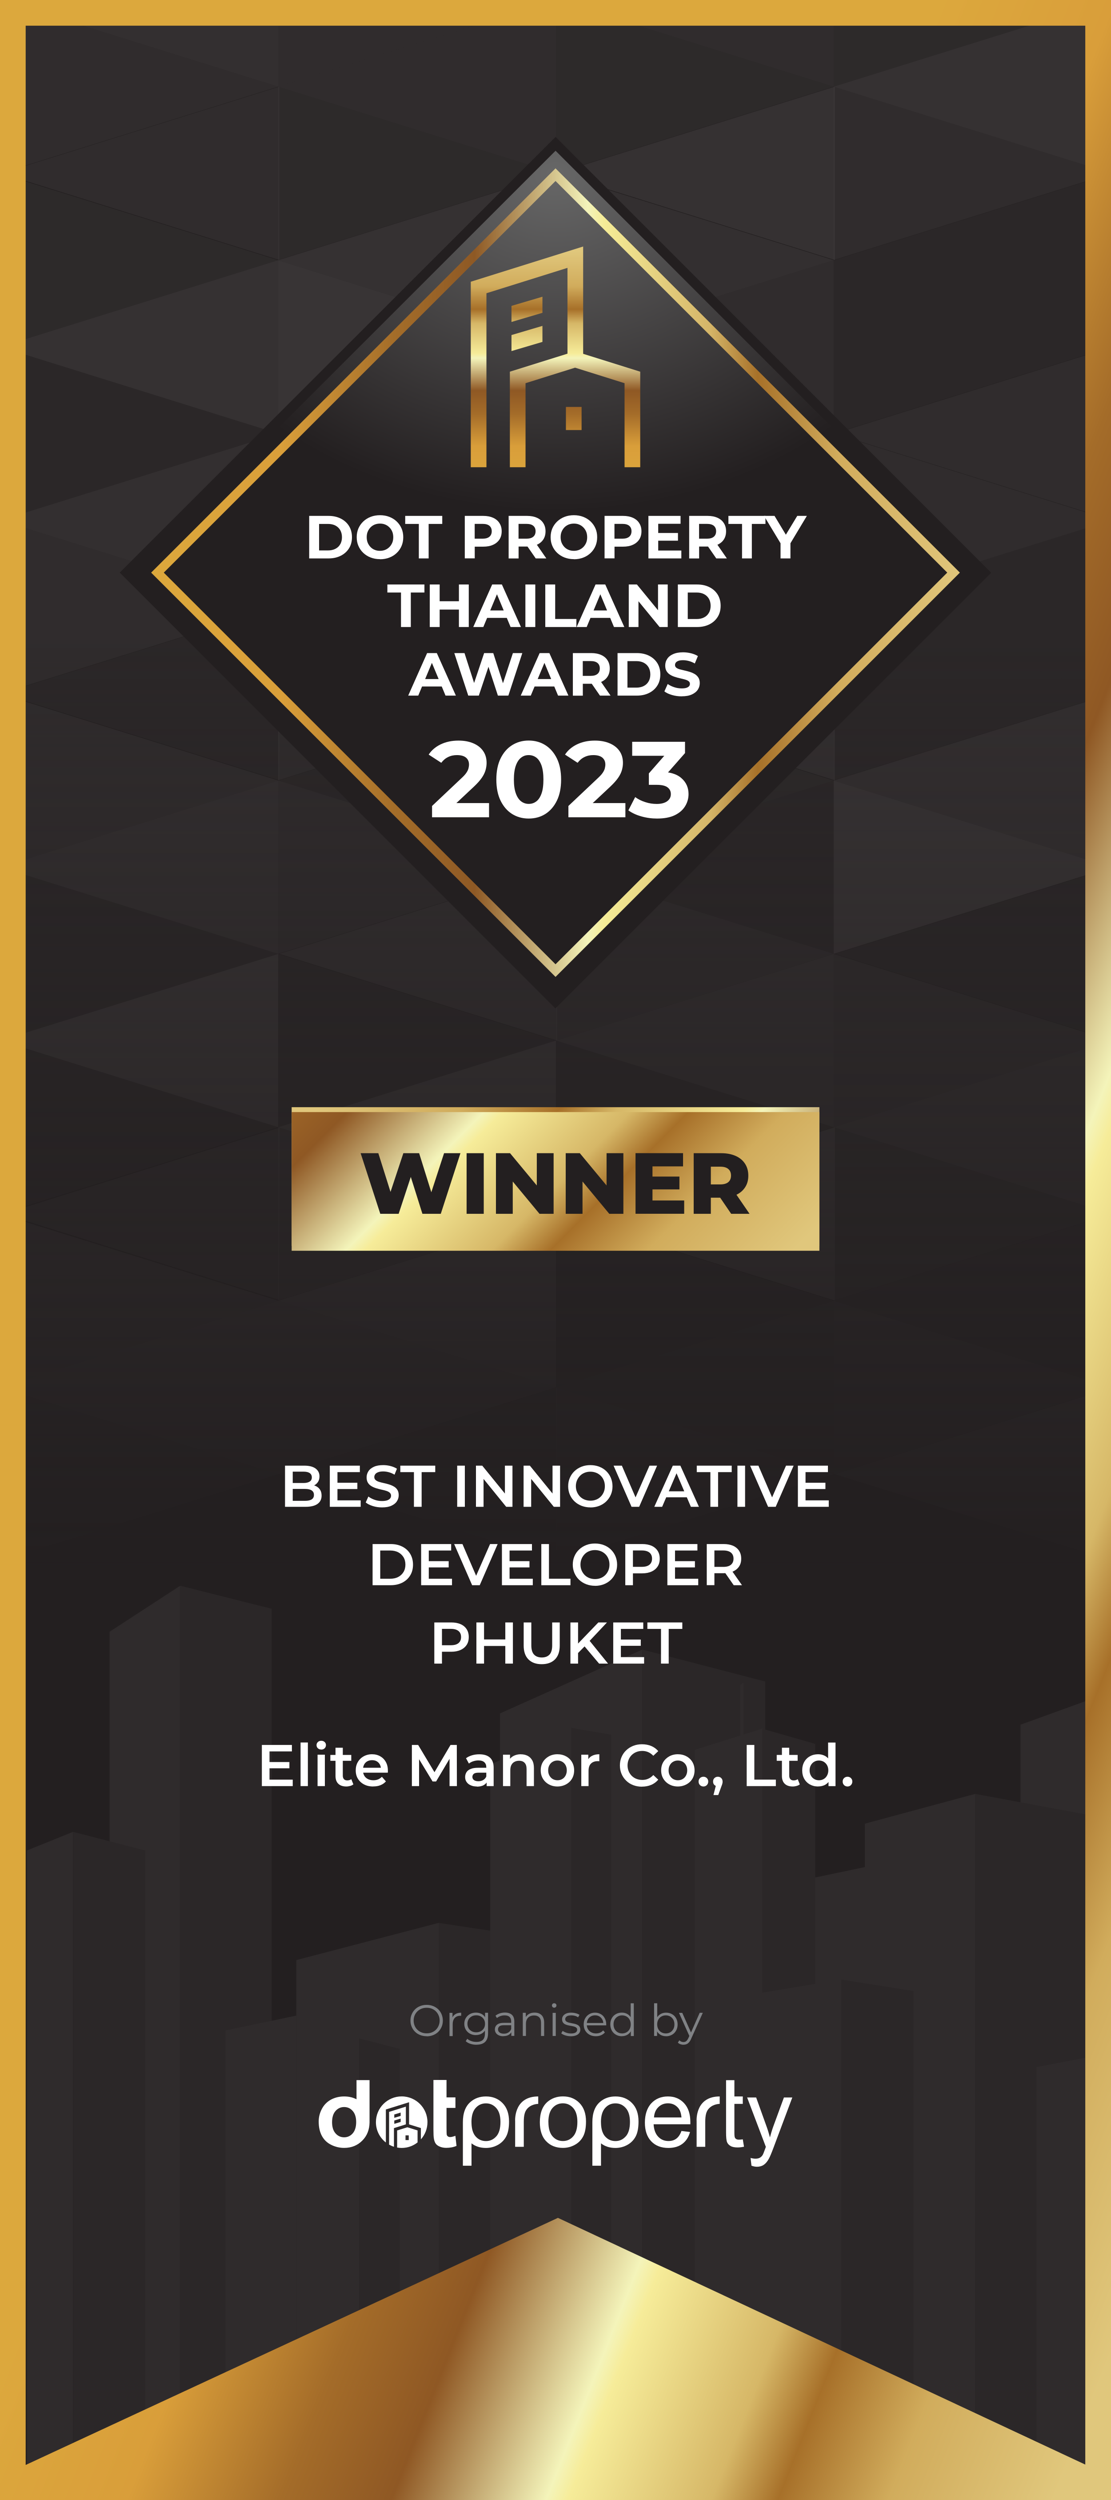 <?xml version="1.0" encoding="UTF-8"?>
<svg xmlns="http://www.w3.org/2000/svg" xmlns:xlink="http://www.w3.org/1999/xlink" viewBox="0 0 226.77 510.24">
  <rect x="0" y="0" width="226.77" height="510.24" fill="#333333" stroke="none"/>
  <defs>
    <style>
      .cls-1 {
        clip-path: url(#clippath);
      }

      .cls-2 {
        fill: none;
      }

      .cls-2, .cls-3, .cls-4, .cls-5, .cls-6, .cls-7, .cls-8, .cls-9, .cls-10, .cls-11, .cls-12, .cls-13, .cls-14, .cls-15, .cls-16, .cls-17, .cls-18, .cls-19, .cls-20, .cls-21, .cls-22, .cls-23 {
        stroke-width: 0px;
      }

      .cls-24 {
        mix-blend-mode: lighten;
        opacity: .1;
      }

      .cls-3, .cls-7, .cls-8, .cls-9, .cls-17, .cls-18, .cls-23 {
        fill: #fff;
      }

      .cls-3, .cls-25 {
        opacity: .7;
      }

      .cls-4 {
        fill: url(#linear-gradient);
      }

      .cls-5 {
        fill: url(#radial-gradient);
      }

      .cls-26 {
        mix-blend-mode: screen;
        opacity: .12;
      }

      .cls-6 {
        fill: url(#GradientFill_10);
      }

      .cls-7 {
        opacity: .8;
      }

      .cls-27 {
        clip-path: url(#clippath-1);
      }

      .cls-8 {
        opacity: .4;
      }

      .cls-9 {
        opacity: .5;
      }

      .cls-10 {
        fill: url(#GradientFill_2);
      }

      .cls-11 {
        fill: url(#GradientFill_10-6);
      }

      .cls-12 {
        fill: url(#GradientFill_10-7);
      }

      .cls-13 {
        fill: url(#GradientFill_10-2);
      }

      .cls-14 {
        fill: url(#GradientFill_10-4);
      }

      .cls-15 {
        fill: url(#GradientFill_10-5);
      }

      .cls-16 {
        fill: url(#GradientFill_10-3);
      }

      .cls-28 {
        isolation: isolate;
      }

      .cls-17 {
        opacity: .6;
      }

      .cls-18 {
        opacity: .3;
      }

      .cls-19 {
        fill: #808285;
      }

      .cls-20 {
        fill: #231f20;
      }

      .cls-21 {
        fill: #cfcfcf;
      }

      .cls-22 {
        fill: #929292;
      }
    </style>
    <clipPath id="clippath">
      <rect class="cls-2" x="0" y="0" width="226.77" height="368.5"/>
    </clipPath>
    <linearGradient id="linear-gradient" x1="113.39" y1="322.27" x2="113.39" y2="-37.58" gradientUnits="userSpaceOnUse">
      <stop offset="0" stop-color="#231f20"/>
      <stop offset=".56" stop-color="#231f20" stop-opacity="0"/>
    </linearGradient>
    <clipPath id="clippath-1">
      <polygon id="SVGID" class="cls-2" points=".17 225.72 .17 508.22 226.61 510.23 226.61 154.73 .17 225.72"/>
    </clipPath>
    <radialGradient id="radial-gradient" cx="113.25" cy="35.6" fx="113.25" fy="35.6" r="86.1" gradientTransform="translate(110.92 -40.91) rotate(44.99) scale(1 .8)" gradientUnits="userSpaceOnUse">
      <stop offset="0" stop-color="#676767"/>
      <stop offset="1" stop-color="#231f20"/>
    </radialGradient>
    <linearGradient id="GradientFill_2" data-name="GradientFill 2" x1="30.85" y1="116.87" x2="195.92" y2="116.87" gradientUnits="userSpaceOnUse">
      <stop offset="0" stop-color="#dca83c"/>
      <stop offset=".16" stop-color="#da9f3a"/>
      <stop offset=".3" stop-color="#a46d29"/>
      <stop offset=".4" stop-color="#8e5925"/>
      <stop offset=".54" stop-color="#f3f3ba"/>
      <stop offset=".56" stop-color="#f5ec97"/>
      <stop offset=".69" stop-color="#d5b669"/>
      <stop offset=".75" stop-color="#a77129"/>
      <stop offset=".85" stop-color="#d2ac5c"/>
      <stop offset="1" stop-color="#e0c67b"/>
    </linearGradient>
    <linearGradient id="GradientFill_10" data-name="GradientFill 10" x1="107.56" y1="98.67" x2="107.56" y2="51.29" gradientUnits="userSpaceOnUse">
      <stop offset="0" stop-color="#dca83d"/>
      <stop offset=".16" stop-color="#d99e3a"/>
      <stop offset=".3" stop-color="#a46c29"/>
      <stop offset=".4" stop-color="#8f5824"/>
      <stop offset=".54" stop-color="#f4f4ba"/>
      <stop offset=".56" stop-color="#f6ec99"/>
      <stop offset=".69" stop-color="#d6b767"/>
      <stop offset=".75" stop-color="#a77029"/>
      <stop offset=".85" stop-color="#d1ac5c"/>
      <stop offset="1" stop-color="#e0c77c"/>
    </linearGradient>
    <linearGradient id="GradientFill_10-2" data-name="GradientFill 10" y1="98.67" y2="51.29" xlink:href="#GradientFill_10"/>
    <linearGradient id="GradientFill_10-3" data-name="GradientFill 10" x1="113.39" y1="98.67" x2="113.39" y2="51.29" xlink:href="#GradientFill_10"/>
    <linearGradient id="GradientFill_10-4" data-name="GradientFill 10" x1="117.1" y1="98.67" x2="117.1" y2="51.29" xlink:href="#GradientFill_10"/>
    <linearGradient id="GradientFill_10-5" data-name="GradientFill 10" x1="272.03" y1="-4327.61" x2="371.52" y2="-4228.12" gradientTransform="translate(453.55 -4019.36) rotate(-180)" xlink:href="#GradientFill_10"/>
    <linearGradient id="GradientFill_10-6" data-name="GradientFill 10" x1="45.25" y1="172.99" x2="144.75" y2="272.48" xlink:href="#GradientFill_10"/>
    <linearGradient id="GradientFill_10-7" data-name="GradientFill 10" x1="93.72" y1="247.34" x2="288.59" y2="324.4" xlink:href="#GradientFill_10"/>
  </defs>
  <g class="cls-28">
    <g id="Layer_1" data-name="Layer 1">
      <rect class="cls-20" x="0" y="0" width="226.77" height="510.23"/>
      <g class="cls-1">
        <g>
          <g class="cls-26">
            <polygon class="cls-8" points="113.48 0 170.17 17.69 113.48 35.37 113.48 0"/>
            <polygon class="cls-3" points="226.86 0 170.17 17.69 226.86 35.37 226.86 0"/>
            <polygon class="cls-3" points="113.69 35.37 170.38 17.69 170.38 53.06 113.69 35.37"/>
            <polygon class="cls-8" points="170.17 -17.69 170.17 17.69 226.86 0 170.17 -17.69"/>
            <polygon class="cls-9" points="170.17 53.06 170.17 17.69 226.86 35.37 170.17 53.06"/>
            <polygon class="cls-9" points="113.48 0 170.17 17.69 170.17 -17.69 113.48 0"/>
            <polygon class="cls-18" points="170.17 53.11 226.86 70.8 170.17 88.49 170.17 53.11"/>
            <polygon class="cls-9" points="170.38 88.49 227.07 70.8 227.07 106.17 170.38 88.49"/>
            <polygon class="cls-18" points="170.17 53.11 226.86 70.8 226.86 35.43 170.17 53.11"/>
            <polygon class="cls-9" points=".09 0 56.78 17.69 .09 35.37 .09 0"/>
            <polygon class="cls-9" points="113.48 0 56.78 17.69 113.48 35.37 113.48 0"/>
            <polygon class="cls-9" points=".31 35.37 57 17.69 57 53.06 .31 35.37"/>
            <polygon class="cls-9" points="56.78 -17.69 56.78 17.69 113.48 0 56.78 -17.69"/>
            <polygon class="cls-8" points="56.78 53.06 56.78 17.69 113.48 35.37 56.78 53.06"/>
            <polygon class="cls-17" points=".09 0 56.78 17.69 56.78 -17.69 .09 0"/>
            <polygon class="cls-7" points="56.78 53.11 113.48 70.8 56.78 88.49 56.78 53.11"/>
            <polygon class="cls-9" points="170.17 53.11 113.48 70.8 170.17 88.49 170.17 53.11"/>
            <polygon class="cls-9" points="57 88.49 113.69 70.8 113.69 106.17 57 88.49"/>
            <polygon class="cls-17" points="113.48 35.43 113.48 70.8 170.17 53.11 113.48 35.43"/>
            <polygon class="cls-18" points="113.48 106.17 113.48 70.8 170.17 88.49 113.48 106.17"/>
            <polygon class="cls-3" points="56.78 53.11 113.48 70.8 113.48 35.43 56.78 53.11"/>
            <polygon class="cls-3" points="56.78 53.11 .09 70.8 56.78 88.49 56.78 53.11"/>
            <polygon class="cls-8" points=".09 35.43 .09 70.8 56.78 53.11 .09 35.43"/>
            <polygon class="cls-18" points=".09 106.17 .09 70.8 56.78 88.49 .09 106.17"/>
            <polygon class="cls-9" points="113.48 106.19 170.17 123.87 113.48 141.56 113.48 106.19"/>
            <polygon class="cls-18" points="226.86 106.19 170.17 123.87 226.86 141.56 226.86 106.19"/>
            <polygon class="cls-17" points="113.69 141.56 170.38 123.87 170.38 159.25 113.69 141.56"/>
            <polygon class="cls-9" points="170.17 88.5 170.17 123.87 226.86 106.19 170.17 88.5"/>
            <polygon class="cls-18" points="170.17 159.25 170.17 123.87 226.86 141.56 170.17 159.25"/>
            <polygon class="cls-9" points="113.48 106.19 170.17 123.87 170.17 88.5 113.48 106.19"/>
            <polygon class="cls-7" points="170.17 159.3 226.86 176.99 170.17 194.67 170.17 159.3"/>
            <polygon class="cls-18" points="170.38 194.67 227.07 176.99 227.07 212.36 170.38 194.67"/>
            <polygon class="cls-17" points="170.17 159.3 226.86 176.99 226.86 141.61 170.17 159.3"/>
            <polygon class="cls-9" points=".09 106.19 56.78 123.87 .09 141.56 .09 106.19"/>
            <polygon class="cls-17" points="113.48 106.19 56.78 123.87 113.48 141.56 113.48 106.19"/>
            <polygon class="cls-18" points=".31 141.56 57 123.87 57 159.25 .31 141.56"/>
            <polygon class="cls-18" points="56.78 88.5 56.78 123.87 113.48 106.19 56.78 88.5"/>
            <polygon class="cls-9" points="56.78 159.25 56.78 123.87 113.48 141.56 56.78 159.25"/>
            <polygon class="cls-17" points=".09 106.19 56.78 123.87 56.78 88.5 .09 106.19"/>
            <polygon class="cls-9" points="56.78 159.3 113.48 176.99 56.78 194.67 56.78 159.3"/>
            <polygon class="cls-18" points="170.17 159.3 113.48 176.99 170.17 194.67 170.17 159.3"/>
            <polygon class="cls-17" points="57 194.67 113.69 176.99 113.69 212.36 57 194.67"/>
            <polygon class="cls-8" points="113.48 141.61 113.48 176.99 170.17 159.3 113.48 141.61"/>
            <polygon class="cls-9" points="113.48 212.36 113.48 176.99 170.17 194.67 113.48 212.36"/>
            <polygon class="cls-18" points="56.78 159.3 113.48 176.99 113.48 141.61 56.78 159.3"/>
            <polygon class="cls-17" points="56.78 159.3 .09 176.99 56.78 194.67 56.78 159.3"/>
            <polygon class="cls-9" points=".09 141.61 .09 176.99 56.78 159.3 .09 141.61"/>
            <polygon class="cls-18" points=".09 212.36 .09 176.99 56.78 194.67 .09 212.36"/>
            <polygon class="cls-18" points="113.48 212.37 170.17 230.06 113.48 247.75 113.48 212.37"/>
            <polygon class="cls-17" points="226.86 212.37 170.17 230.06 226.86 247.75 226.86 212.37"/>
            <polygon class="cls-7" points="113.69 247.75 170.38 230.06 170.38 265.43 113.69 247.75"/>
            <polygon class="cls-9" points="170.17 194.69 170.17 230.06 226.86 212.37 170.17 194.69"/>
            <polygon class="cls-8" points="170.17 265.43 170.17 230.06 226.86 247.75 170.17 265.43"/>
            <polygon class="cls-17" points="113.48 212.37 170.17 230.06 170.17 194.69 113.48 212.37"/>
            <polygon class="cls-9" points="170.17 265.49 226.86 283.17 170.17 300.86 170.17 265.49"/>
            <polygon class="cls-7" points="170.38 300.86 227.07 283.17 227.07 318.55 170.38 300.86"/>
            <polygon class="cls-18" points="170.17 265.48 226.86 283.17 226.86 247.8 170.17 265.48"/>
            <polygon class="cls-18" points=".09 212.37 56.78 230.06 .09 247.75 .09 212.37"/>
            <polygon class="cls-7" points="113.48 212.37 56.78 230.06 113.48 247.75 113.48 212.37"/>
            <polygon class="cls-9" points=".73 247.75 57.05 230.13 56.95 265.3 .73 247.75"/>
            <polygon class="cls-18" points="56.78 194.69 56.78 230.06 113.48 212.37 56.78 194.69"/>
            <polygon class="cls-9" points="56.78 265.43 56.78 230.06 113.48 247.75 56.78 265.43"/>
            <polygon class="cls-7" points=".09 212.37 56.78 230.06 56.78 194.69 .09 212.37"/>
            <polygon class="cls-3" points="56.78 265.49 113.48 283.17 56.78 300.86 56.78 265.49"/>
            <polygon class="cls-8" points="170.17 265.49 113.48 283.17 170.17 300.86 170.17 265.49"/>
            <polygon class="cls-8" points="57 300.86 113.69 283.17 113.69 318.55 57 300.86"/>
            <polygon class="cls-18" points="113.48 247.8 113.48 283.17 170.17 265.48 113.48 247.8"/>
            <polygon class="cls-9" points="113.48 318.55 113.48 283.17 170.17 300.86 113.48 318.55"/>
            <polygon class="cls-7" points="56.78 265.48 113.48 283.17 113.48 247.8 56.78 265.48"/>
            <polygon class="cls-3" points="56.78 265.49 .09 283.17 56.78 300.86 56.78 265.49"/>
            <polygon class="cls-17" points=".09 247.8 .09 283.17 56.78 265.48 .09 247.8"/>
            <polygon class="cls-9" points=".09 318.55 .09 283.17 56.78 300.86 .09 318.55"/>
          </g>
          <rect class="cls-4" x="0" y="131.16" width="226.77" height="213.49"/>
        </g>
      </g>
      <g class="cls-25">
        <g class="cls-27">
          <g class="cls-24">
            <g>
              <polygon class="cls-21" points="36.78 525.09 22.37 525.09 22.37 333.03 36.78 323.64 36.78 525.09"/>
              <polygon class="cls-22" points="55.43 525.09 36.78 525.09 36.78 323.64 55.43 328.33 55.43 525.09"/>
            </g>
            <g>
              <polygon class="cls-21" points="131.11 525.95 102.06 525.95 102.06 349.7 131.11 336.67 131.11 525.95"/>
              <polygon class="cls-22" points="156.18 525.95 131.11 525.95 131.11 336.67 156.18 343.18 156.18 525.95"/>
            </g>
            <polygon class="cls-21" points="208.3 352 208.3 525.95 225.15 525.95 225.15 345.9 208.3 352"/>
            <g>
              <polygon class="cls-21" points="89.53 525.95 60.48 525.95 60.48 400.04 89.53 392.45 89.53 525.95"/>
              <polygon class="cls-21" points="60.48 525.95 46.02 525.95 46.02 414.4 60.48 411.37 60.48 525.95"/>
              <polygon class="cls-22" points="114.59 525.95 89.53 525.95 89.53 392.45 114.59 396.24 114.59 525.95"/>
            </g>
            <g>
              <polygon class="cls-21" points="73.28 525.95 62.7 525.95 62.7 420.29 73.28 416.01 73.28 525.95"/>
              <polygon class="cls-22" points="81.59 525.95 73.28 525.95 73.28 416.01 81.59 418.15 81.59 525.95"/>
            </g>
            <g>
              <polygon class="cls-21" points="116.59 525.95 100.06 525.95 100.06 360.17 116.59 352.64 116.59 525.95"/>
              <polygon class="cls-22" points="124.75 525.9 116.59 525.9 116.59 352.64 124.75 354.04 124.75 525.9"/>
            </g>
            <g>
              <polygon class="cls-21" points="176.53 525.9 199.06 525.9 199.06 366.12 176.53 372.2 176.53 525.9"/>
              <polygon class="cls-21" points="176.53 525.9 151.13 525.9 151.13 386.37 176.53 381.06 176.53 525.9"/>
              <polygon class="cls-22" points="221.6 525.9 199.06 525.9 199.06 366.12 221.6 370.3 221.6 525.9"/>
            </g>
            <g>
              <g>
                <polygon class="cls-21" points="155.58 525.95 141.82 525.95 141.82 357.13 155.58 352.81 155.58 525.95"/>
                <polygon class="cls-22" points="166.4 525.95 155.58 525.95 155.58 352.81 166.4 355.92 166.4 525.95"/>
              </g>
              <polygon class="cls-21" points="151.75 343.47 151.13 343.85 151.13 370.92 151.75 370.92 151.75 343.47"/>
            </g>
            <g>
              <polygon class="cls-21" points="171.72 525.95 152.92 525.95 152.92 407.14 171.72 404.01 171.72 525.95"/>
              <polygon class="cls-22" points="186.49 525.95 171.72 525.95 171.72 404.01 186.49 406.36 186.49 525.95"/>
            </g>
            <polygon class="cls-21" points="224.06 525.57 211.57 525.57 211.57 421.88 224.06 419.49 224.06 525.57"/>
            <g>
              <polygon class="cls-21" points="5.5 377.67 5.5 525.95 14.9 525.95 14.9 373.87 5.5 377.67"/>
              <polygon class="cls-22" points="14.9 373.87 14.9 525.95 29.67 525.95 29.67 377.67 14.9 373.87"/>
            </g>
          </g>
        </g>
      </g>
      <g>
        <g>
          <rect class="cls-20" x="50.49" y="53.98" width="125.78" height="125.78" transform="translate(-49.43 114.38) rotate(-44.99)"/>
          <rect class="cls-5" x="52.49" y="55.98" width="121.78" height="121.78" transform="translate(-49.43 114.38) rotate(-44.99)"/>
          <polygon class="cls-10" points="194.63 116.87 193.99 116.22 113.39 196.8 33.43 116.87 113.39 36.94 193.99 117.51 194.63 116.87 193.99 116.22 194.63 116.87 195.28 116.22 113.39 34.36 30.85 116.87 113.39 199.38 195.92 116.87 195.28 116.22 194.63 116.87"/>
        </g>
        <g>
          <path class="cls-23" d="M88.19,166.8v-2.31l5.94-5.61c.47-.43.82-.8,1.04-1.13.23-.33.38-.64.45-.92.07-.29.11-.55.11-.8,0-.6-.21-1.07-.62-1.41-.41-.34-1.03-.51-1.85-.51-.66,0-1.26.13-1.8.4-.54.26-1,.65-1.39,1.17l-2.57-1.67c.57-.88,1.39-1.58,2.44-2.09,1.06-.51,2.27-.77,3.65-.77,1.14,0,2.15.18,3.01.55.87.37,1.54.89,2.01,1.57.48.68.71,1.49.71,2.43,0,.48-.07.98-.21,1.47-.14.5-.39,1.02-.76,1.56-.37.54-.91,1.15-1.63,1.83l-4.93,4.62-.68-1.28h8.71v2.9h-11.66Z"/>
          <path class="cls-23" d="M107.91,167.06c-1.26,0-2.39-.31-3.38-.93-.99-.62-1.77-1.53-2.35-2.71-.58-1.18-.87-2.62-.87-4.32s.29-3.14.87-4.32c.58-1.18,1.36-2.08,2.35-2.7.99-.62,2.12-.94,3.38-.94s2.41.31,3.4.94c.99.62,1.77,1.53,2.35,2.7.58,1.18.87,2.62.87,4.32s-.29,3.14-.87,4.32c-.58,1.18-1.36,2.08-2.35,2.71-.99.62-2.12.93-3.4.93ZM107.91,164.07c.6,0,1.12-.17,1.57-.52.45-.34.8-.88,1.06-1.62.26-.73.38-1.68.38-2.84s-.13-2.1-.38-2.84c-.26-.73-.61-1.27-1.06-1.62-.45-.34-.97-.52-1.57-.52s-1.09.17-1.54.52c-.46.34-.81.88-1.08,1.62-.26.73-.4,1.68-.4,2.84s.13,2.1.4,2.84c.26.73.62,1.27,1.08,1.62.45.34.97.52,1.54.52Z"/>
          <path class="cls-23" d="M116.02,166.8v-2.31l5.94-5.61c.47-.43.82-.8,1.04-1.13.23-.33.38-.64.45-.92.07-.29.11-.55.11-.8,0-.6-.21-1.07-.62-1.41-.41-.34-1.03-.51-1.85-.51-.66,0-1.26.13-1.8.4-.54.26-1,.65-1.39,1.17l-2.57-1.67c.57-.88,1.39-1.58,2.44-2.09,1.06-.51,2.27-.77,3.65-.77,1.14,0,2.15.18,3.01.55.87.37,1.54.89,2.01,1.57.48.68.71,1.49.71,2.43,0,.48-.07.98-.21,1.47-.14.5-.39,1.02-.76,1.56-.37.54-.91,1.15-1.63,1.83l-4.93,4.62-.68-1.28h8.71v2.9h-11.66Z"/>
          <path class="cls-23" d="M134.11,167.06c-1.07,0-2.13-.14-3.17-.43-1.04-.29-1.94-.7-2.68-1.24l1.39-2.71c.59.43,1.26.77,2.04,1.02.77.26,1.56.38,2.36.38.89,0,1.6-.18,2.11-.54.51-.36.77-.85.77-1.46s-.23-1.05-.68-1.39c-.45-.34-1.19-.51-2.2-.51h-1.61v-2.33l4.27-4.88.4,1.28h-8.07v-2.86h10.78v2.31l-4.27,4.86-1.8-1.03h1.03c1.89,0,3.33.42,4.3,1.28.98.85,1.46,1.94,1.46,3.26,0,.88-.23,1.7-.69,2.46-.46.76-1.16,1.38-2.1,1.84s-2.15.69-3.63.69Z"/>
        </g>
        <g>
          <g>
            <polygon class="cls-6" points="104.4 62.43 110.72 60.56 110.72 63.84 104.4 65.71 104.4 62.43"/>
            <polygon class="cls-13" points="104.4 68.38 110.72 66.51 110.72 69.78 104.4 71.65 104.4 68.38"/>
          </g>
          <polygon class="cls-16" points="130.68 75.86 130.68 95.36 127.48 95.36 127.48 78.21 117.38 75.04 107.27 78.21 107.27 95.36 104.07 95.36 104.07 75.86 115.83 72.18 115.83 54.67 99.29 59.85 99.29 95.36 96.09 95.36 96.09 57.5 119.03 50.31 119.03 72.21 130.68 75.86"/>
          <rect class="cls-14" x="115.51" y="83.05" width="3.2" height="4.72"/>
        </g>
        <g>
          <path class="cls-23" d="M63.11,113.97v-8.68h3.94c.94,0,1.77.18,2.49.54.72.36,1.28.86,1.69,1.51.4.65.61,1.41.61,2.29s-.2,1.64-.61,2.29c-.41.65-.97,1.15-1.69,1.51-.72.36-1.55.54-2.49.54h-3.94ZM65.13,112.34h1.82c.58,0,1.08-.11,1.51-.33.43-.22.76-.53.99-.94.24-.41.35-.89.35-1.43s-.12-1.03-.35-1.44c-.24-.41-.57-.72-.99-.94-.43-.22-.93-.33-1.51-.33h-1.82v5.41Z"/>
          <path class="cls-23" d="M77.57,114.12c-.69,0-1.32-.11-1.9-.33-.58-.22-1.08-.54-1.51-.94-.43-.41-.76-.88-1-1.43-.24-.55-.35-1.14-.35-1.79s.12-1.25.35-1.79c.24-.54.57-1.01,1-1.42.43-.4.93-.72,1.51-.94.57-.22,1.21-.33,1.89-.33s1.32.11,1.89.33c.57.22,1.08.53,1.51.94.43.41.76.88,1,1.43.24.54.35,1.14.35,1.8s-.12,1.24-.35,1.79c-.24.55-.57,1.03-1,1.43-.43.41-.93.72-1.51.94-.58.22-1.2.33-1.88.33ZM77.56,112.42c.39,0,.75-.07,1.07-.2.33-.14.61-.33.86-.58.25-.25.44-.55.58-.88.14-.34.2-.71.2-1.12s-.07-.79-.2-1.12c-.14-.33-.33-.63-.58-.88-.25-.25-.54-.45-.86-.58-.33-.14-.68-.2-1.07-.2s-.75.07-1.08.2c-.33.14-.62.33-.86.58-.24.25-.43.55-.57.88-.14.33-.2.71-.2,1.12s.07.79.2,1.12c.14.33.33.63.57.88.24.25.53.45.86.58.33.14.69.2,1.08.2Z"/>
          <path class="cls-23" d="M85.49,113.97v-7.04h-2.78v-1.64h7.56v1.64h-2.78v7.04h-2.01Z"/>
          <path class="cls-23" d="M94.87,113.97v-8.68h3.76c.78,0,1.45.13,2.01.38.56.25,1,.61,1.3,1.09.31.47.46,1.03.46,1.67s-.15,1.21-.46,1.68c-.31.47-.74.83-1.3,1.08-.56.26-1.23.38-2.01.38h-2.65l.92-.91v3.3h-2.02ZM96.89,110.9l-.92-.96h2.54c.61,0,1.07-.13,1.39-.4.31-.26.47-.64.47-1.12s-.16-.85-.47-1.11c-.31-.26-.78-.39-1.39-.39h-2.54l.92-.96v4.92Z"/>
          <path class="cls-23" d="M103.82,113.97v-8.68h3.76c.78,0,1.45.13,2.01.38.56.25,1,.61,1.3,1.09.31.47.46,1.03.46,1.67s-.15,1.21-.46,1.68c-.31.47-.74.82-1.3,1.07-.56.24-1.23.37-2.01.37h-2.65l.92-.87v3.3h-2.02ZM105.84,110.9l-.92-.96h2.54c.61,0,1.07-.13,1.39-.4.31-.26.47-.64.47-1.12s-.16-.85-.47-1.11c-.31-.26-.78-.39-1.39-.39h-2.54l.92-.96v4.92ZM109.35,113.97l-2.18-3.15h2.16l2.18,3.15h-2.16Z"/>
          <path class="cls-23" d="M117.15,114.12c-.69,0-1.32-.11-1.9-.33-.58-.22-1.08-.54-1.51-.94-.43-.41-.76-.88-1-1.43-.24-.55-.35-1.14-.35-1.79s.12-1.25.35-1.79c.24-.54.57-1.01,1-1.42.43-.4.93-.72,1.51-.94.57-.22,1.21-.33,1.89-.33s1.32.11,1.89.33c.57.22,1.08.53,1.51.94.43.41.76.88,1,1.43.24.54.35,1.14.35,1.8s-.12,1.24-.35,1.79c-.24.55-.57,1.03-1,1.43-.43.41-.93.72-1.51.94-.58.22-1.2.33-1.88.33ZM117.14,112.42c.39,0,.75-.07,1.07-.2.33-.14.61-.33.86-.58.25-.25.44-.55.58-.88.14-.34.2-.71.2-1.12s-.07-.79-.2-1.12c-.14-.33-.33-.63-.58-.88-.25-.25-.54-.45-.86-.58-.33-.14-.68-.2-1.07-.2s-.75.07-1.08.2c-.33.14-.62.33-.86.58-.24.25-.43.55-.57.88-.14.33-.2.71-.2,1.12s.07.79.2,1.12c.14.33.33.63.57.88.24.25.53.45.86.58.33.14.69.2,1.08.2Z"/>
          <path class="cls-23" d="M123.4,113.97v-8.68h3.76c.78,0,1.45.13,2.01.38.56.25,1,.61,1.3,1.09.31.47.46,1.03.46,1.67s-.15,1.21-.46,1.68c-.31.47-.74.83-1.3,1.08-.56.26-1.23.38-2.01.38h-2.65l.92-.91v3.3h-2.02ZM125.42,110.9l-.92-.96h2.54c.61,0,1.07-.13,1.39-.4.31-.26.47-.64.47-1.12s-.16-.85-.47-1.11c-.31-.26-.78-.39-1.39-.39h-2.54l.92-.96v4.92Z"/>
          <path class="cls-23" d="M134.35,112.36h4.72v1.61h-6.72v-8.68h6.56v1.61h-4.56v5.46ZM134.2,108.78h4.18v1.57h-4.18v-1.57Z"/>
          <path class="cls-23" d="M140.67,113.97v-8.68h3.76c.78,0,1.45.13,2.01.38.56.25,1,.61,1.3,1.09.31.47.46,1.03.46,1.67s-.15,1.21-.46,1.68c-.31.47-.74.82-1.3,1.07-.56.24-1.23.37-2.01.37h-2.65l.92-.87v3.3h-2.02ZM142.69,110.9l-.92-.96h2.54c.61,0,1.07-.13,1.39-.4.31-.26.47-.64.47-1.12s-.16-.85-.47-1.11c-.31-.26-.78-.39-1.39-.39h-2.54l.92-.96v4.92ZM146.2,113.97l-2.18-3.15h2.16l2.18,3.15h-2.16Z"/>
          <path class="cls-23" d="M151.46,113.97v-7.04h-2.78v-1.64h7.56v1.64h-2.78v7.04h-2.01Z"/>
          <path class="cls-23" d="M159.32,113.97v-3.55l.46,1.22-3.83-6.35h2.14l2.93,4.86h-1.23l2.94-4.86h1.96l-3.81,6.35.46-1.22v3.55h-2.02Z"/>
          <path class="cls-23" d="M81.85,127.97v-7.04h-2.78v-1.64h7.56v1.64h-2.78v7.04h-2.01Z"/>
          <path class="cls-23" d="M89.74,127.97h-2.02v-8.68h2.02v8.68ZM93.82,124.41h-4.24v-1.7h4.24v1.7ZM93.67,119.29h2.01v8.68h-2.01v-8.68Z"/>
          <path class="cls-23" d="M96.6,127.97l3.86-8.68h1.98l3.89,8.68h-2.11l-3.19-7.66h.81l-3.19,7.66h-2.06ZM98.54,126.11l.51-1.52h4.49l.52,1.52h-5.52Z"/>
          <path class="cls-23" d="M107.24,127.97v-8.68h2.02v8.68h-2.02Z"/>
          <path class="cls-23" d="M111.3,127.97v-8.68h2.02v7.04h4.33v1.64h-6.35Z"/>
          <path class="cls-23" d="M117.7,127.97l3.86-8.68h1.98l3.89,8.68h-2.11l-3.19-7.66h.81l-3.19,7.66h-2.06ZM119.65,126.11l.51-1.52h4.49l.52,1.52h-5.52Z"/>
          <path class="cls-23" d="M128.34,127.97v-8.68h1.66l5.12,6.25h-.81v-6.25h1.98v8.68h-1.66l-5.12-6.25h.81v6.25h-1.98Z"/>
          <path class="cls-23" d="M138.36,127.97v-8.68h3.94c.94,0,1.77.18,2.49.54.72.36,1.28.86,1.69,1.51.4.65.61,1.41.61,2.29s-.2,1.64-.61,2.29c-.41.65-.97,1.15-1.69,1.51-.72.36-1.55.54-2.49.54h-3.94ZM140.38,126.34h1.82c.58,0,1.08-.11,1.51-.33.43-.22.76-.53.99-.94.24-.41.35-.89.35-1.43s-.12-1.03-.35-1.44c-.24-.41-.57-.72-.99-.94-.43-.22-.93-.33-1.51-.33h-1.82v5.41Z"/>
          <path class="cls-23" d="M83.32,141.97l3.86-8.68h1.98l3.89,8.68h-2.11l-3.19-7.66h.81l-3.19,7.66h-2.06ZM85.26,140.11l.51-1.52h4.49l.52,1.52h-5.52Z"/>
          <path class="cls-23" d="M95.58,141.97l-2.85-8.68h2.08l2.47,7.69h-1.04l2.58-7.69h1.86l2.48,7.69h-1l2.53-7.69h1.92l-2.85,8.68h-2.13l-2.21-6.75h.57l-2.26,6.75h-2.14Z"/>
          <path class="cls-23" d="M106.29,141.97l3.86-8.68h1.98l3.89,8.68h-2.11l-3.19-7.66h.81l-3.19,7.66h-2.06ZM108.24,140.11l.51-1.52h4.49l.52,1.52h-5.52Z"/>
          <path class="cls-23" d="M116.93,141.97v-8.68h3.76c.78,0,1.45.13,2.01.38.56.25,1,.61,1.3,1.09.31.47.46,1.03.46,1.67s-.15,1.21-.46,1.68c-.31.47-.74.82-1.3,1.07-.56.24-1.23.37-2.01.37h-2.65l.92-.87v3.3h-2.02ZM118.95,138.9l-.92-.96h2.54c.61,0,1.07-.13,1.39-.4.31-.26.47-.64.47-1.12s-.16-.85-.47-1.11c-.31-.26-.78-.39-1.39-.39h-2.54l.92-.96v4.92ZM122.46,141.97l-2.18-3.15h2.16l2.18,3.15h-2.16Z"/>
          <path class="cls-23" d="M126.05,141.97v-8.68h3.94c.94,0,1.77.18,2.49.54.72.36,1.28.86,1.69,1.51.4.65.61,1.41.61,2.29s-.2,1.64-.61,2.29c-.41.65-.97,1.15-1.69,1.51-.72.36-1.55.54-2.49.54h-3.94ZM128.07,140.34h1.82c.58,0,1.08-.11,1.51-.33.43-.22.76-.53.99-.94.24-.41.35-.89.35-1.43s-.12-1.03-.35-1.44c-.24-.41-.57-.72-.99-.94-.43-.22-.93-.33-1.51-.33h-1.82v5.41Z"/>
          <path class="cls-23" d="M139.15,142.12c-.69,0-1.36-.09-2-.28-.64-.19-1.16-.43-1.54-.73l.68-1.51c.36.26.8.48,1.31.65.51.17,1.03.25,1.55.25.4,0,.72-.04.96-.12.24-.08.42-.19.54-.33.12-.14.17-.29.17-.48,0-.23-.09-.42-.27-.55-.18-.14-.42-.25-.73-.33-.3-.09-.63-.17-.99-.25-.36-.08-.71-.17-1.07-.29-.36-.11-.69-.26-.99-.45-.3-.19-.54-.43-.72-.73-.18-.3-.27-.68-.27-1.13,0-.5.13-.95.4-1.36.26-.41.67-.74,1.21-.98.54-.24,1.22-.37,2.04-.37.55,0,1.08.07,1.62.2.53.13,1,.32,1.4.57l-.63,1.51c-.39-.22-.79-.39-1.2-.5-.41-.11-.81-.17-1.19-.17s-.71.04-.95.13c-.24.09-.42.21-.53.35-.11.15-.17.31-.17.5,0,.23.09.42.27.56.18.14.42.25.72.33.3.08.63.16.99.24.36.08.72.18,1.08.29.36.12.68.26.98.44.3.18.54.42.73.72.19.3.28.68.28,1.12,0,.49-.13.93-.4,1.34-.27.41-.68.73-1.22.98-.55.25-1.23.37-2.05.37Z"/>
        </g>
      </g>
      <g>
        <g>
          <rect class="cls-15" x="59.53" y="225.97" width="107.72" height="28.3"/>
          <rect class="cls-11" x="59.53" y="226.97" width="107.72" height="28.3"/>
        </g>
        <g>
          <path class="cls-20" d="M93.98,235.36l-4.01,12.37h-3.75l-2.37-7.53-2.48,7.53h-3.75l-4.01-12.37h3.61l2.49,7.9,2.62-7.9h3.22l2.49,7.97,2.6-7.97h3.34Z"/>
          <path class="cls-20" d="M95.24,235.36h3.5v12.37h-3.5v-12.37Z"/>
          <path class="cls-20" d="M113,235.36v12.37h-2.88l-5.46-6.59v6.59h-3.43v-12.37h2.88l5.46,6.59v-6.59h3.43Z"/>
          <path class="cls-20" d="M127.24,235.36v12.37h-2.88l-5.46-6.59v6.59h-3.43v-12.37h2.88l5.46,6.59v-6.59h3.43Z"/>
          <path class="cls-20" d="M139.65,245.02v2.7h-9.93v-12.37h9.7v2.7h-6.24v2.08h5.5v2.62h-5.5v2.26h6.47Z"/>
          <path class="cls-20" d="M147,244.44h-1.91v3.29h-3.5v-12.37h5.65c1.12,0,2.09.19,2.92.56.83.37,1.46.9,1.91,1.59.45.69.67,1.5.67,2.43s-.21,1.68-.63,2.34c-.42.67-1.02,1.19-1.79,1.56l2.67,3.89h-3.75l-2.24-3.29ZM148.66,238.59c-.37-.32-.91-.48-1.63-.48h-1.94v3.62h1.94c.72,0,1.26-.16,1.63-.47.36-.31.55-.76.55-1.33s-.18-1.03-.55-1.34Z"/>
        </g>
      </g>
      <g>
        <path class="cls-23" d="M110.19,433.12c0-1.86.52-3.24,1.55-4.14.87-.74,1.92-1.12,3.16-1.12,1.38,0,2.51.45,3.39,1.36.88.91,1.32,2.16,1.32,3.75,0,1.29-.19,2.31-.58,3.05-.39.74-.95,1.32-1.7,1.73-.74.41-1.55.62-2.43.62-1.41,0-2.55-.45-3.41-1.35-.87-.9-1.3-2.2-1.3-3.9M111.94,433.12c0,1.29.28,2.25.84,2.89.56.64,1.27.96,2.12.96s1.55-.32,2.11-.97c.56-.64.84-1.62.84-2.94,0-1.24-.28-2.19-.85-2.83-.57-.64-1.27-.96-2.11-.96s-1.56.32-2.12.96c-.56.64-.84,1.6-.84,2.89"/>
        <path class="cls-23" d="M139.08,434.91l1.76.22c-.28,1.03-.79,1.83-1.54,2.4-.75.57-1.71.85-2.88.85-1.47,0-2.64-.45-3.5-1.36-.86-.91-1.29-2.18-1.29-3.81s.44-3,1.31-3.94c.87-.93,2-1.4,3.39-1.4s2.44.46,3.3,1.37c.85.92,1.28,2.2,1.28,3.86,0,.1,0,.25,0,.45h-7.5c.06,1.1.38,1.95.94,2.54.56.59,1.26.88,2.1.88.63,0,1.16-.16,1.6-.49.44-.33.79-.85,1.05-1.57M133.48,432.16h5.62c-.08-.85-.29-1.48-.64-1.9-.54-.66-1.25-.99-2.11-.99-.78,0-1.44.26-1.98.79-.53.52-.83,1.22-.88,2.1"/>
        <path class="cls-23" d="M153.39,442.02l-.19-1.6c.37.1.7.15.98.15.38,0,.68-.06.91-.19.23-.13.41-.3.56-.53.11-.17.28-.59.52-1.27.03-.09.08-.23.15-.42l-3.82-10.08h1.84l2.09,5.82c.27.74.51,1.51.73,2.33.2-.78.43-1.55.7-2.29l2.15-5.86h1.71l-3.83,10.23c-.41,1.1-.73,1.87-.96,2.28-.3.56-.65.97-1.04,1.24-.39.26-.86.39-1.4.39-.33,0-.69-.07-1.1-.21"/>
        <path class="cls-23" d="M92.96,428.09v2.12h-1.82v4.05c0,.82.02,1.3.05,1.43.03.14.11.25.24.34.12.09.27.13.45.13.25,0,.6-.08,1.07-.26l.23,2.06c-.62.27-1.32.4-2.1.4-.48,0-.91-.08-1.3-.24-.39-.16-.67-.37-.85-.63-.18-.26-.3-.6-.37-1.04-.06-.31-.09-.93-.09-1.88v-10.06h2.67v3.55h1.82Z"/>
        <path class="cls-23" d="M72.77,424.54v3.91c-.74-.39-1.58-.58-2.54-.58s-1.88.22-2.68.65c-.8.44-1.42,1.07-1.85,1.89-.44.83-.65,1.68-.65,2.57,0,1.16.22,2.14.65,2.94.44.81,1.07,1.42,1.91,1.83.84.42,1.72.62,2.64.62,1.49,0,2.73-.5,3.71-1.5.96-.97,1.44-2.2,1.47-3.66h0v-8.67h-2.66ZM71.99,435.41c-.47.53-1.05.8-1.75.8s-1.28-.27-1.75-.8c-.47-.53-.71-1.29-.71-2.29s.24-1.76.71-2.29c.47-.53,1.06-.8,1.75-.8s1.28.26,1.75.8c.47.53.71,1.29.71,2.27s-.24,1.78-.71,2.31"/>
        <path class="cls-23" d="M105.15,432.78v.02c0,.1,0,.2,0,.3v-.32s0,5.37,0,5.37h1.76v-5.04c0-1.5.23-2.28.83-2.87.89-.87,2.12-.85,2.12-.85v-1.52c-4.72,0-4.72,4.35-4.72,4.92"/>
        <path class="cls-23" d="M142.19,432.78v.02c0,.1,0,.2,0,.3v-.32s0,5.37,0,5.37h1.76v-5.04c0-1.5.23-2.28.83-2.87.89-.87,2.12-.85,2.12-.85v-1.52c-4.72,0-4.72,4.35-4.72,4.92"/>
        <path class="cls-23" d="M150.86,436.69c-.25,0-.45-.04-.58-.12-.14-.08-.23-.19-.29-.33-.06-.14-.09-.45-.09-.94v-5.91h1.71v-1.52h-1.71v-3.32h-1.7v10.66c0,1.02.07,1.69.21,2.01.14.32.38.58.72.77.34.2.82.29,1.44.29.38,0,.81-.05,1.29-.15l-.25-1.51c-.31.04-.56.07-.75.07"/>
        <path class="cls-23" d="M102.58,429.23c-.88-.91-2.01-1.36-3.39-1.36-1.24,0-2.3.37-3.16,1.12-1.04.9-1.55,2.28-1.55,4.14v8.88h1.76v-4.57c.8.63,1.78.94,2.95.94.88,0,1.69-.21,2.43-.62.74-.41,1.31-.99,1.7-1.73.39-.74.58-1.76.58-3.05,0-1.6-.44-2.85-1.32-3.75M101.3,436.01c-.56.64-1.27.97-2.11.97s-1.56-.32-2.12-.96c-.53-.61-.8-1.51-.83-2.7v-.19h-.01c0-1.29.28-2.25.84-2.89.56-.64,1.27-.96,2.12-.96s1.54.32,2.11.96c.57.64.85,1.58.85,2.83,0,1.32-.28,2.3-.84,2.94"/>
        <path class="cls-23" d="M129.01,429.23c-.88-.91-2.01-1.36-3.39-1.36-1.24,0-2.3.37-3.16,1.12-1.04.9-1.55,2.28-1.55,4.14v8.88h1.76v-4.57c.8.63,1.78.94,2.95.94.88,0,1.69-.21,2.43-.62.74-.41,1.31-.99,1.7-1.73.39-.74.58-1.76.58-3.05,0-1.6-.44-2.85-1.32-3.75M127.73,436.01c-.56.64-1.27.97-2.11.97s-1.56-.32-2.12-.96c-.53-.61-.8-1.51-.83-2.7v-.19h-.01c0-1.29.28-2.25.84-2.89.56-.64,1.27-.96,2.12-.96s1.54.32,2.11.96c.57.64.85,1.58.85,2.83,0,1.32-.28,2.3-.84,2.94"/>
        <g>
          <path class="cls-23" d="M78.76,430.53l4.74-1.48v4.52l2.41.75v2.31c.83-.93,1.34-2.16,1.34-3.51,0-2.9-2.35-5.26-5.26-5.26s-5.26,2.35-5.26,5.26c0,1.69.8,3.19,2.03,4.15v-6.74Z"/>
          <path class="cls-23" d="M82.84,429.95l-3.42,1.07v6.69c.31.17.64.32.99.43v-3.81l2.43-.76v-3.62ZM81.78,433.07l-1.3.39v-.68l1.3-.39v.68ZM81.78,431.84l-1.3.39v-.68l1.3-.39v.68Z"/>
          <path class="cls-23" d="M85.24,434.81l-2.09-.65-2.09.65v3.49c.3.05.61.08.92.08,1.23,0,2.36-.42,3.25-1.13v-2.44ZM82.77,436.78v-.97h.66v.97h-.66Z"/>
        </g>
        <g>
          <path class="cls-19" d="M87.09,415.58c-.47,0-.91-.08-1.32-.24-.41-.16-.76-.38-1.05-.67-.3-.29-.53-.63-.69-1.02-.17-.39-.25-.81-.25-1.27s.08-.89.25-1.27c.16-.39.4-.73.69-1.02.3-.29.65-.52,1.05-.67.4-.16.84-.24,1.32-.24s.91.08,1.31.24c.4.16.75.38,1.05.67.3.29.53.63.69,1.02.16.39.25.82.25,1.28s-.08.89-.25,1.28c-.17.39-.4.73-.69,1.02-.3.29-.65.51-1.05.67-.4.16-.84.24-1.31.24ZM87.09,414.99c.38,0,.73-.06,1.05-.19.32-.13.6-.31.84-.55.24-.24.42-.51.55-.83.13-.32.2-.66.2-1.04s-.07-.72-.2-1.04c-.13-.32-.32-.59-.55-.83-.24-.24-.52-.42-.84-.55-.32-.13-.67-.19-1.05-.19s-.73.06-1.05.19c-.32.13-.61.31-.85.55-.24.24-.43.51-.56.83s-.2.66-.2,1.04.07.72.2,1.04c.13.32.32.6.56.83.24.24.52.42.85.55.32.13.68.19,1.05.19Z"/>
          <path class="cls-19" d="M91.75,415.53v-4.72h.61v1.29l-.06-.22c.13-.36.35-.63.67-.82.31-.19.7-.28,1.16-.28v.62s-.05,0-.07,0c-.02,0-.05,0-.07,0-.5,0-.89.15-1.17.45-.28.3-.42.73-.42,1.29v2.41h-.64Z"/>
          <path class="cls-19" d="M97.14,415.35c-.45,0-.86-.1-1.21-.29-.36-.19-.64-.47-.85-.81-.21-.35-.31-.75-.31-1.2s.1-.85.31-1.19c.21-.34.49-.61.85-.81.36-.19.76-.29,1.21-.29.42,0,.8.09,1.13.26.34.17.6.43.8.77.2.34.3.76.3,1.25s-.1.91-.3,1.25c-.2.34-.46.6-.8.78-.34.18-.71.27-1.13.27ZM97.26,417.32c-.43,0-.85-.06-1.24-.19-.4-.13-.72-.31-.96-.54l.32-.49c.22.2.5.36.82.47.33.12.67.17,1.04.17.6,0,1.04-.14,1.32-.42.28-.28.42-.71.42-1.3v-1.18l.09-.81-.06-.81v-1.43h.61v4.15c0,.82-.2,1.41-.6,1.8-.4.38-.99.57-1.77.57ZM97.2,414.78c.35,0,.66-.07.93-.22.27-.15.48-.35.64-.61.16-.26.23-.56.23-.91s-.08-.64-.23-.9c-.16-.26-.37-.46-.64-.61-.27-.15-.58-.22-.93-.22s-.65.07-.92.22c-.27.15-.49.35-.64.61-.15.26-.23.56-.23.9s.08.64.23.91c.15.26.37.46.64.61.27.15.58.22.92.22Z"/>
          <path class="cls-19" d="M102.74,415.58c-.35,0-.66-.06-.92-.18-.26-.12-.46-.28-.6-.49-.14-.21-.21-.45-.21-.72,0-.25.06-.47.18-.67.12-.2.31-.36.58-.49.27-.12.63-.18,1.08-.18h1.63v.48h-1.61c-.46,0-.77.08-.95.24-.18.16-.27.36-.27.6,0,.27.1.49.32.65.21.16.5.24.88.24s.67-.08.93-.25c.26-.17.45-.4.57-.72l.14.44c-.12.31-.33.56-.62.75-.3.19-.67.28-1.12.28ZM104.37,415.53v-1.04l-.03-.17v-1.75c0-.4-.11-.71-.34-.93-.22-.22-.56-.32-1-.32-.31,0-.6.05-.87.15-.28.1-.51.24-.7.4l-.29-.48c.24-.2.53-.36.86-.47.34-.11.69-.17,1.06-.17.61,0,1.08.15,1.42.45.33.3.5.76.5,1.38v2.93h-.61Z"/>
          <path class="cls-19" d="M109.13,410.76c.38,0,.72.07,1.01.22.29.15.52.37.68.67.16.3.25.68.25,1.13v2.75h-.64v-2.68c0-.5-.12-.88-.37-1.13-.25-.25-.6-.38-1.05-.38-.34,0-.63.07-.88.2-.25.13-.44.33-.58.58-.13.25-.2.56-.2.92v2.48h-.64v-4.72h.61v1.3l-.1-.24c.15-.34.39-.61.72-.81.33-.2.72-.29,1.18-.29Z"/>
          <path class="cls-19" d="M113.12,409.76c-.13,0-.24-.05-.33-.14-.09-.09-.13-.2-.13-.32s.04-.23.13-.32c.09-.09.2-.13.33-.13s.24.04.33.13c.09.08.13.19.13.31,0,.13-.04.24-.13.33-.09.09-.2.14-.34.14ZM112.8,415.53v-4.72h.64v4.72h-.64Z"/>
          <path class="cls-19" d="M116.49,415.58c-.39,0-.76-.06-1.11-.17-.35-.11-.62-.25-.82-.42l.29-.5c.19.14.44.27.74.37.3.11.62.16.95.16.45,0,.77-.07.97-.21.2-.14.3-.33.3-.56,0-.17-.06-.31-.17-.41-.11-.1-.26-.17-.44-.23-.18-.05-.38-.09-.6-.13-.22-.04-.44-.08-.66-.13-.22-.05-.42-.12-.6-.21-.18-.09-.33-.22-.44-.38-.11-.16-.17-.38-.17-.65s.07-.49.22-.69c.14-.2.36-.36.63-.48.28-.12.62-.17,1.02-.17.31,0,.61.04.92.12.31.08.56.19.76.32l-.28.51c-.21-.14-.43-.25-.67-.31-.24-.06-.48-.09-.72-.09-.43,0-.74.07-.94.22-.2.15-.3.33-.3.56,0,.18.06.32.17.42.11.1.26.18.44.24.18.06.38.1.6.14.22.04.44.08.66.13.22.05.42.12.6.21.18.09.33.21.44.37s.17.37.17.63c0,.28-.08.51-.23.71-.15.2-.37.36-.67.47-.29.11-.64.17-1.06.17Z"/>
          <path class="cls-19" d="M121.62,415.58c-.49,0-.92-.1-1.3-.31-.37-.21-.66-.49-.87-.85-.21-.36-.31-.78-.31-1.25s.1-.88.3-1.24c.2-.36.48-.64.83-.85.35-.21.75-.31,1.18-.31s.84.1,1.18.3c.35.2.62.48.81.85.2.36.3.78.3,1.25,0,.03,0,.06,0,.09,0,.03,0,.07,0,.1h-4.11v-.48h3.77l-.25.19c0-.34-.07-.65-.22-.91-.15-.27-.35-.48-.6-.63-.25-.15-.54-.22-.87-.22s-.61.08-.87.22c-.26.15-.46.36-.6.63-.14.27-.22.58-.22.93v.1c0,.36.08.68.24.95.16.27.38.49.67.64.29.15.61.23.98.23.29,0,.56-.05.81-.15.25-.1.46-.26.64-.47l.36.41c-.21.25-.47.44-.79.58-.32.13-.66.2-1.04.2Z"/>
          <path class="cls-19" d="M126.93,415.58c-.45,0-.85-.1-1.21-.31-.36-.2-.64-.49-.84-.85-.2-.36-.31-.78-.31-1.26s.1-.9.31-1.26c.2-.36.48-.64.84-.84.36-.2.76-.3,1.21-.3.41,0,.78.09,1.11.28.33.19.59.46.78.81.2.36.29.79.29,1.31s-.1.95-.29,1.31c-.19.36-.45.63-.78.82-.33.19-.7.28-1.12.28ZM126.98,415.01c.34,0,.64-.08.9-.23.27-.15.48-.37.63-.65s.23-.6.23-.97-.08-.7-.23-.97-.36-.49-.63-.64c-.27-.15-.57-.23-.9-.23s-.63.08-.89.23c-.26.15-.47.37-.63.64-.16.28-.23.6-.23.97s.08.69.23.97c.16.28.37.5.63.65.26.15.56.23.89.23ZM128.76,415.53v-1.42l.06-.95-.09-.95v-3.35h.64v6.68h-.61Z"/>
          <path class="cls-19" d="M133.51,415.53v-6.68h.64v3.35l-.09.95.06.95v1.42h-.61ZM135.95,415.58c-.41,0-.79-.09-1.12-.28-.33-.19-.59-.46-.78-.82-.19-.36-.29-.8-.29-1.31s.1-.95.29-1.31c.2-.36.46-.63.79-.81.33-.19.7-.28,1.11-.28.45,0,.85.1,1.21.3.36.2.64.48.84.84.2.36.31.78.31,1.26s-.1.89-.31,1.26c-.2.36-.48.65-.84.85-.36.2-.76.31-1.21.31ZM135.9,415.01c.34,0,.64-.08.9-.23.26-.15.47-.37.63-.65.16-.28.23-.6.23-.97s-.08-.7-.23-.97c-.16-.28-.37-.49-.63-.64-.26-.15-.56-.23-.9-.23s-.64.08-.9.23c-.27.15-.48.37-.63.64-.15.28-.23.6-.23.97s.08.69.23.97c.15.28.36.5.63.65.27.15.57.23.9.23Z"/>
          <path class="cls-19" d="M139.51,417.32c-.22,0-.43-.04-.63-.11-.2-.07-.37-.18-.52-.32l.3-.48c.12.11.25.2.39.27.14.06.3.09.47.09.21,0,.39-.06.54-.18.15-.12.3-.32.44-.62l.31-.69.07-.1,1.94-4.38h.63l-2.37,5.29c-.13.31-.28.55-.44.73-.16.18-.33.31-.52.38-.19.08-.39.11-.62.11ZM140.77,415.67l-2.18-4.86h.67l1.93,4.34-.41.52Z"/>
        </g>
      </g>
      <polygon class="cls-2" points="5.24 503.08 113.88 452.65 221.53 503.01 221.53 5.24 5.24 5.24 5.24 503.08"/>
      <polygon class="cls-2" points="5.24 503.08 113.88 452.65 221.53 503.01 221.53 5.24 5.24 5.24 5.24 503.08"/>
      <path class="cls-12" d="M226.77,505.46V0H0v510.24h226.77v-4.78h0ZM221.53,503.01l-107.65-50.36L5.24,503.08V5.24h216.28v497.76Z"/>
      <g>
        <path class="cls-23" d="M58.18,307.53v-8.4h3.95c1,0,1.76.2,2.29.59.53.4.79.93.79,1.59,0,.45-.1.83-.31,1.15-.21.32-.49.56-.83.73-.35.17-.73.26-1.13.26l.22-.43c.47,0,.9.09,1.27.26.38.17.67.42.89.75.22.33.32.74.32,1.22,0,.72-.27,1.28-.82,1.68-.55.4-1.36.6-2.44.6h-4.19ZM59.75,306.31h2.53c.58,0,1.02-.1,1.33-.29.31-.19.47-.5.47-.92s-.16-.72-.47-.92c-.31-.2-.76-.3-1.33-.3h-2.65v-1.21h2.33c.54,0,.95-.1,1.25-.29.3-.19.44-.48.44-.86s-.15-.68-.44-.88c-.3-.19-.71-.29-1.25-.29h-2.21v5.95Z"/>
        <path class="cls-23" d="M68.88,306.21h4.74v1.32h-6.3v-8.4h6.13v1.32h-4.57v5.76ZM68.76,302.62h4.18v1.28h-4.18v-1.28Z"/>
        <path class="cls-23" d="M77.96,307.65c-.66,0-1.28-.09-1.88-.28-.6-.19-1.07-.43-1.43-.73l.54-1.21c.34.26.75.48,1.25.66.5.18,1,.26,1.52.26.44,0,.8-.05,1.07-.14.27-.1.47-.23.6-.39.13-.16.19-.35.19-.56,0-.26-.09-.46-.28-.62-.18-.16-.42-.28-.71-.37s-.62-.18-.97-.25c-.36-.08-.71-.17-1.07-.28-.36-.11-.68-.25-.98-.43s-.53-.4-.71-.69-.27-.66-.27-1.1.12-.87.37-1.25c.24-.38.62-.68,1.12-.91.5-.23,1.13-.34,1.9-.34.5,0,1,.06,1.5.19.5.13.93.31,1.3.55l-.49,1.21c-.38-.22-.76-.39-1.16-.5-.4-.11-.78-.16-1.15-.16-.42,0-.77.05-1.04.16-.27.1-.47.24-.59.41-.12.17-.19.36-.19.57,0,.26.09.46.27.62.18.16.42.28.71.37s.62.17.98.25c.36.08.72.17,1.07.28.35.11.68.25.97.42.3.17.53.4.71.68.18.28.27.65.27,1.09s-.12.86-.37,1.24c-.24.38-.62.68-1.12.91-.5.23-1.14.34-1.91.34Z"/>
        <path class="cls-23" d="M84.49,307.53v-7.08h-2.78v-1.32h7.13v1.32h-2.78v7.08h-1.56Z"/>
        <path class="cls-23" d="M93.32,307.53v-8.4h1.56v8.4h-1.56Z"/>
        <path class="cls-23" d="M97.15,307.53v-8.4h1.28l5.27,6.48h-.64v-6.48h1.54v8.4h-1.28l-5.26-6.48h.64v6.48h-1.55Z"/>
        <path class="cls-23" d="M106.87,307.53v-8.4h1.28l5.27,6.48h-.64v-6.48h1.54v8.4h-1.28l-5.26-6.48h.64v6.48h-1.55Z"/>
        <path class="cls-23" d="M120.52,307.65c-.65,0-1.25-.11-1.81-.32-.56-.22-1.04-.52-1.45-.91-.41-.39-.72-.85-.95-1.37-.22-.52-.34-1.09-.34-1.71s.11-1.2.34-1.72c.22-.52.54-.98.95-1.37.41-.39.89-.69,1.44-.91.55-.22,1.16-.32,1.81-.32s1.25.11,1.8.32c.55.21,1.03.51,1.43.9.4.39.72.85.94,1.37.22.53.34,1.1.34,1.73s-.11,1.2-.34,1.72c-.22.52-.54.98-.94,1.37-.4.39-.88.69-1.43.91-.55.21-1.15.32-1.8.32ZM120.52,306.28c.42,0,.81-.07,1.17-.22.36-.14.67-.35.93-.61.26-.26.47-.58.62-.94.15-.36.22-.76.22-1.19s-.07-.83-.22-1.19c-.14-.36-.35-.67-.62-.94-.27-.26-.58-.47-.94-.61-.36-.14-.75-.22-1.17-.22s-.82.07-1.18.22c-.36.14-.68.35-.94.62-.26.27-.47.58-.62.94-.15.36-.23.75-.23,1.18s.08.82.23,1.18c.15.36.36.67.62.94.26.27.58.47.94.62.36.14.76.22,1.18.22Z"/>
        <path class="cls-23" d="M128.91,307.53l-3.67-8.4h1.69l3.28,7.6h-.98l3.34-7.6h1.55l-3.66,8.4h-1.54Z"/>
        <path class="cls-23" d="M133.55,307.53l3.78-8.4h1.54l3.79,8.4h-1.64l-3.24-7.57h.62l-3.25,7.57h-1.6ZM135.28,305.59l.43-1.22h4.52l.42,1.22h-5.38Z"/>
        <path class="cls-23" d="M145,307.53v-7.08h-2.78v-1.32h7.13v1.32h-2.78v7.08h-1.56Z"/>
        <path class="cls-23" d="M150.52,307.53v-8.4h1.56v8.4h-1.56Z"/>
        <path class="cls-23" d="M156.78,307.53l-3.67-8.4h1.69l3.28,7.6h-.98l3.34-7.6h1.55l-3.66,8.4h-1.54Z"/>
        <path class="cls-23" d="M164.42,306.21h4.74v1.32h-6.3v-8.4h6.13v1.32h-4.57v5.76ZM164.3,302.62h4.18v1.28h-4.18v-1.28Z"/>
        <path class="cls-23" d="M76.05,323.53v-8.4h3.68c.9,0,1.69.17,2.38.52.69.35,1.23.84,1.61,1.47.38.63.58,1.37.58,2.21s-.19,1.58-.58,2.21c-.38.63-.92,1.12-1.61,1.47-.69.35-1.49.52-2.38.52h-3.68ZM77.61,322.21h2.03c.63,0,1.18-.12,1.64-.36.46-.24.82-.58,1.08-1.01.26-.43.39-.94.39-1.51s-.13-1.1-.39-1.52c-.26-.42-.62-.76-1.08-1-.46-.24-1.01-.36-1.64-.36h-2.03v5.76Z"/>
        <path class="cls-23" d="M87.52,322.21h4.74v1.32h-6.3v-8.4h6.13v1.32h-4.57v5.76ZM87.4,318.62h4.18v1.28h-4.18v-1.28Z"/>
        <path class="cls-23" d="M96.37,323.53l-3.67-8.4h1.69l3.28,7.6h-.98l3.34-7.6h1.55l-3.66,8.4h-1.54Z"/>
        <path class="cls-23" d="M104.01,322.21h4.74v1.32h-6.3v-8.4h6.13v1.32h-4.57v5.76ZM103.89,318.62h4.18v1.28h-4.18v-1.28Z"/>
        <path class="cls-23" d="M110.49,323.53v-8.4h1.56v7.08h4.39v1.32h-5.95Z"/>
        <path class="cls-23" d="M121.46,323.65c-.65,0-1.25-.11-1.81-.32-.56-.22-1.04-.52-1.45-.91-.41-.39-.72-.85-.95-1.37-.22-.52-.34-1.09-.34-1.71s.11-1.2.34-1.72c.22-.52.54-.98.95-1.37.41-.39.89-.69,1.44-.91s1.16-.32,1.81-.32,1.25.11,1.8.32c.55.21,1.03.51,1.43.9s.72.85.94,1.37c.22.53.34,1.1.34,1.73s-.11,1.2-.34,1.72c-.22.52-.54.98-.94,1.37-.4.39-.88.69-1.43.91-.55.21-1.15.32-1.8.32ZM121.46,322.28c.42,0,.81-.07,1.17-.22.36-.14.67-.35.93-.61.26-.26.47-.58.62-.94.15-.36.22-.76.22-1.19s-.07-.83-.22-1.19c-.14-.36-.35-.67-.62-.94-.27-.26-.58-.47-.94-.61-.36-.14-.75-.22-1.17-.22s-.82.07-1.18.22c-.36.14-.68.35-.94.62-.26.27-.47.58-.62.94-.15.36-.23.75-.23,1.18s.08.82.23,1.18c.15.36.36.67.62.94.26.27.58.47.94.62.36.14.76.22,1.18.22Z"/>
        <path class="cls-23" d="M127.63,323.53v-8.4h3.46c.74,0,1.38.12,1.91.35.53.24.94.58,1.23,1.03.29.45.43.98.43,1.61s-.14,1.15-.43,1.59c-.29.44-.7.79-1.23,1.03-.53.24-1.17.37-1.91.37h-2.58l.68-.72v3.14h-1.56ZM129.19,320.55l-.68-.77h2.51c.69,0,1.21-.15,1.55-.44.35-.29.52-.7.52-1.23s-.17-.94-.52-1.23c-.35-.29-.87-.44-1.55-.44h-2.51l.68-.77v4.87Z"/>
        <path class="cls-23" d="M137.78,322.21h4.74v1.32h-6.3v-8.4h6.13v1.32h-4.57v5.76ZM137.66,318.62h4.18v1.28h-4.18v-1.28Z"/>
        <path class="cls-23" d="M144.26,323.53v-8.4h3.46c.74,0,1.38.12,1.91.35.53.24.94.58,1.23,1.03.29.45.43.98.43,1.61s-.14,1.14-.43,1.58c-.29.44-.7.78-1.23,1.02-.53.24-1.17.36-1.91.36h-2.58l.68-.7v3.14h-1.56ZM145.82,320.55l-.68-.76h2.51c.69,0,1.21-.15,1.55-.44.35-.3.52-.71.52-1.24s-.17-.94-.52-1.23c-.35-.29-.87-.44-1.55-.44h-2.51l.68-.77v4.87ZM149.76,323.53l-2.12-3.05h1.67l2.14,3.05h-1.68Z"/>
        <path class="cls-23" d="M88.65,339.53v-8.4h3.46c.74,0,1.38.12,1.91.35.53.24.94.58,1.23,1.03.29.45.43.98.43,1.61s-.14,1.15-.43,1.59c-.29.44-.7.79-1.23,1.03-.53.24-1.17.37-1.91.37h-2.58l.68-.72v3.14h-1.56ZM90.21,336.55l-.68-.77h2.51c.69,0,1.21-.15,1.55-.44.35-.29.52-.7.52-1.23s-.17-.94-.52-1.23c-.35-.29-.87-.44-1.55-.44h-2.51l.68-.77v4.87Z"/>
        <path class="cls-23" d="M98.8,339.53h-1.56v-8.4h1.56v8.4ZM103.26,335.93h-4.58v-1.33h4.58v1.33ZM103.14,331.13h1.55v8.4h-1.55v-8.4Z"/>
        <path class="cls-23" d="M110.56,339.65c-1.14,0-2.04-.32-2.69-.97-.65-.65-.98-1.59-.98-2.82v-4.73h1.56v4.68c0,.86.19,1.49.56,1.88.37.39.9.59,1.58.59s1.2-.2,1.57-.59c.37-.39.55-1.02.55-1.88v-4.68h1.54v4.73c0,1.23-.33,2.17-.98,2.82-.65.65-1.55.97-2.71.97Z"/>
        <path class="cls-23" d="M116.43,339.53v-8.4h1.56v8.4h-1.56ZM117.81,337.55l-.07-1.85,4.39-4.57h1.76l-3.66,3.89-.86.95-1.56,1.58ZM122.28,339.53l-3.23-3.83,1.04-1.14,4.02,4.97h-1.84Z"/>
        <path class="cls-23" d="M126.73,338.21h4.74v1.32h-6.3v-8.4h6.13v1.32h-4.57v5.76ZM126.61,334.62h4.18v1.28h-4.18v-1.28Z"/>
        <path class="cls-23" d="M134.92,339.53v-7.08h-2.78v-1.32h7.13v1.32h-2.78v7.08h-1.56Z"/>
      </g>
      <g>
        <path class="cls-23" d="M55.01,363.21h4.74v1.32h-6.3v-8.4h6.13v1.32h-4.57v5.76ZM54.89,359.62h4.18v1.28h-4.18v-1.28Z"/>
        <path class="cls-23" d="M61.35,364.53v-8.9h1.49v8.9h-1.49Z"/>
        <path class="cls-23" d="M65.57,357.07c-.28,0-.51-.09-.69-.26-.18-.18-.27-.39-.27-.65,0-.24.09-.45.27-.62.18-.18.41-.26.69-.26s.51.08.69.25c.18.16.27.37.27.63s-.09.47-.26.65c-.18.18-.41.27-.7.27ZM64.82,364.53v-6.41h1.49v6.41h-1.49Z"/>
        <path class="cls-23" d="M67.43,359.37v-1.2h4.27v1.2h-4.27ZM70.69,364.61c-.7,0-1.25-.18-1.63-.55-.38-.36-.58-.9-.58-1.6v-5.76h1.49v5.71c0,.3.08.54.24.71.16.17.38.25.67.25.33,0,.6-.09.82-.26l.43,1.07c-.18.14-.4.25-.66.32-.26.07-.52.11-.78.11Z"/>
        <path class="cls-23" d="M76.16,364.61c-.71,0-1.33-.14-1.87-.43-.53-.28-.94-.67-1.24-1.16s-.44-1.06-.44-1.7.14-1.21.43-1.7c.28-.49.68-.88,1.18-1.16.5-.28,1.07-.43,1.71-.43s1.18.14,1.67.41c.49.28.87.66,1.15,1.16.28.5.42,1.08.42,1.76,0,.06,0,.13,0,.21s0,.16-.02.22h-5.34v-1h4.55l-.6.31c0-.36-.07-.68-.22-.97-.16-.28-.37-.5-.64-.66-.27-.16-.59-.23-.96-.23s-.68.08-.97.23c-.28.16-.5.38-.65.67-.15.29-.23.62-.23,1v.24c0,.38.09.72.26,1.02s.42.53.74.69.69.25,1.12.25c.36,0,.68-.06.97-.18.29-.12.54-.3.77-.53l.82.94c-.3.34-.66.59-1.1.77-.44.18-.93.26-1.49.26Z"/>
        <path class="cls-23" d="M84.07,364.53v-8.4h1.28l3.67,6.13h-.67l3.61-6.13h1.28l.02,8.4h-1.5v-6.08h.3l-3.05,5.14h-.71l-3.12-5.14h.36v6.08h-1.49Z"/>
        <path class="cls-23" d="M97.32,364.61c-.48,0-.9-.08-1.26-.25-.36-.16-.64-.39-.83-.68-.2-.29-.29-.62-.29-.99s.09-.68.26-.97c.17-.29.45-.52.85-.68.39-.17.91-.25,1.56-.25h1.86v1h-1.75c-.5,0-.85.08-1.03.25-.18.16-.27.37-.27.62,0,.26.11.48.32.64.22.16.52.24.9.24s.7-.08.99-.25.51-.42.64-.74l.24.9c-.14.38-.4.67-.77.88-.37.21-.84.31-1.42.31ZM99.33,364.53v-1.31l-.07-.26v-2.27c0-.44-.13-.78-.4-1.03-.27-.24-.67-.37-1.22-.37-.35,0-.7.06-1.04.17-.34.11-.64.27-.89.47l-.59-1.09c.35-.26.76-.46,1.24-.6.47-.14.96-.2,1.48-.2.94,0,1.66.22,2.16.67.5.45.76,1.14.76,2.06v3.76h-1.42Z"/>
        <path class="cls-23" d="M106.31,358.04c.52,0,.98.1,1.37.3.4.2.71.51.95.92.24.42.35.95.35,1.6v3.67h-1.5v-3.48c0-.57-.13-.99-.4-1.27-.26-.28-.64-.42-1.13-.42-.35,0-.67.07-.94.22-.27.14-.48.36-.63.64-.15.28-.22.64-.22,1.07v3.24h-1.49v-6.41h1.43v1.74l-.25-.54c.22-.41.54-.72.97-.95.43-.22.92-.34,1.48-.34Z"/>
        <path class="cls-23" d="M113.78,364.61c-.65,0-1.23-.14-1.75-.43-.52-.28-.92-.67-1.22-1.17-.3-.5-.44-1.06-.44-1.69s.15-1.22.44-1.7c.3-.49.7-.87,1.21-1.16.51-.28,1.1-.43,1.75-.43s1.25.14,1.77.43c.52.28.92.67,1.21,1.16.29.49.44,1.06.44,1.7s-.15,1.21-.44,1.7-.7.88-1.22,1.16c-.52.28-1.11.43-1.76.43ZM113.78,363.34c.37,0,.7-.08.98-.25.29-.16.51-.4.68-.71.16-.31.25-.66.25-1.06s-.08-.76-.25-1.06c-.16-.3-.39-.53-.68-.7-.29-.16-.61-.25-.97-.25s-.68.08-.97.25c-.29.16-.52.4-.68.7-.17.3-.25.65-.25,1.06s.08.75.25,1.06c.17.31.4.54.68.71.29.16.61.25.96.25Z"/>
        <path class="cls-23" d="M118.65,364.53v-6.41h1.43v1.76l-.17-.52c.18-.43.48-.76.9-.99.42-.23.92-.34,1.52-.34v1.43c-.06,0-.11-.01-.17-.02-.06,0-.11,0-.16,0-.58,0-1.03.16-1.37.49-.34.33-.5.83-.5,1.5v3.1h-1.49Z"/>
        <path class="cls-23" d="M131.02,364.65c-.65,0-1.24-.11-1.79-.32-.54-.21-1.02-.51-1.42-.91-.4-.39-.72-.85-.94-1.37-.22-.52-.34-1.1-.34-1.73s.11-1.21.34-1.73c.22-.52.54-.98.95-1.37.41-.39.88-.69,1.43-.91.54-.21,1.14-.32,1.79-.32.69,0,1.32.12,1.88.35.57.24,1.05.59,1.44,1.05l-1.01.95c-.31-.33-.66-.57-1.03-.74-.38-.16-.78-.25-1.21-.25s-.84.07-1.21.22c-.36.14-.68.35-.95.61-.27.26-.48.58-.63.94-.15.36-.23.76-.23,1.19s.08.83.23,1.19c.15.36.36.67.63.94.27.26.58.47.95.61.36.14.77.22,1.21.22s.84-.08,1.21-.25c.38-.16.72-.41,1.03-.75l1.01.95c-.39.46-.87.82-1.44,1.06-.57.24-1.2.36-1.9.36Z"/>
        <path class="cls-23" d="M138.36,364.61c-.65,0-1.23-.14-1.75-.43-.52-.28-.92-.67-1.22-1.17-.3-.5-.44-1.06-.44-1.69s.15-1.22.44-1.7c.3-.49.7-.87,1.21-1.16.51-.28,1.1-.43,1.75-.43s1.25.14,1.77.43c.52.28.92.67,1.21,1.16.29.49.44,1.06.44,1.7s-.15,1.21-.44,1.7-.7.88-1.22,1.16c-.52.28-1.11.43-1.76.43ZM138.36,363.34c.37,0,.7-.08.98-.25.29-.16.51-.4.68-.71.16-.31.25-.66.25-1.06s-.08-.76-.25-1.06c-.16-.3-.39-.53-.68-.7-.29-.16-.61-.25-.97-.25s-.68.08-.97.25c-.29.16-.52.4-.68.7-.17.3-.25.65-.25,1.06s.08.75.25,1.06c.17.31.4.54.68.71.29.16.61.25.96.25Z"/>
        <path class="cls-23" d="M143.59,364.61c-.28,0-.52-.09-.71-.28-.19-.19-.29-.43-.29-.73s.1-.53.29-.71c.19-.18.43-.27.71-.27.26,0,.49.09.68.27.19.18.29.42.29.71s-.1.54-.29.73c-.19.19-.42.28-.68.28Z"/>
        <path class="cls-23" d="M145.63,366.35l.68-2.68.23.9c-.29,0-.53-.09-.71-.26-.19-.17-.28-.41-.28-.71s.09-.53.28-.71c.19-.18.42-.27.69-.27.29,0,.52.09.7.28.18.18.27.42.27.71,0,.09,0,.18-.02.27-.02.09-.04.2-.08.32-.04.12-.1.27-.17.46l-.62,1.7h-.96Z"/>
        <path class="cls-23" d="M152.41,364.53v-8.4h1.56v7.08h4.39v1.32h-5.95Z"/>
        <path class="cls-23" d="M158.54,359.37v-1.2h4.27v1.2h-4.27ZM161.81,364.61c-.7,0-1.25-.18-1.63-.55-.38-.36-.58-.9-.58-1.6v-5.76h1.49v5.71c0,.3.08.54.24.71.16.17.38.25.67.25.33,0,.6-.09.82-.26l.43,1.07c-.18.14-.4.25-.66.32-.26.07-.52.11-.78.11Z"/>
        <path class="cls-23" d="M166.98,364.61c-.62,0-1.17-.14-1.66-.41-.49-.27-.88-.65-1.16-1.15-.28-.49-.42-1.07-.42-1.73s.14-1.23.42-1.73c.28-.5.67-.88,1.16-1.15.49-.27,1.05-.41,1.66-.41.54,0,1.02.12,1.44.35.42.24.76.6,1.01,1.08.25.48.37,1.1.37,1.85s-.12,1.36-.36,1.85c-.24.49-.57.85-.99,1.09-.42.24-.91.35-1.47.35ZM167.16,363.34c.36,0,.68-.08.97-.25.28-.16.51-.4.68-.71.17-.31.26-.66.26-1.06s-.09-.76-.26-1.06c-.17-.3-.4-.53-.68-.7-.28-.16-.61-.25-.97-.25s-.68.08-.97.25c-.28.16-.51.4-.68.7-.17.3-.26.65-.26,1.06s.09.75.26,1.06c.17.31.4.54.68.71.28.16.61.25.97.25ZM169.11,364.53v-1.51l.04-1.7-.12-1.7v-3.98h1.51v8.9h-1.43Z"/>
        <path class="cls-23" d="M173,364.61c-.28,0-.52-.09-.71-.28-.19-.19-.29-.43-.29-.73s.1-.53.29-.71c.19-.18.43-.27.71-.27.26,0,.49.09.68.27.19.18.29.42.29.71s-.1.54-.29.73c-.19.19-.42.28-.68.28Z"/>
      </g>
    </g>
  </g>
</svg>